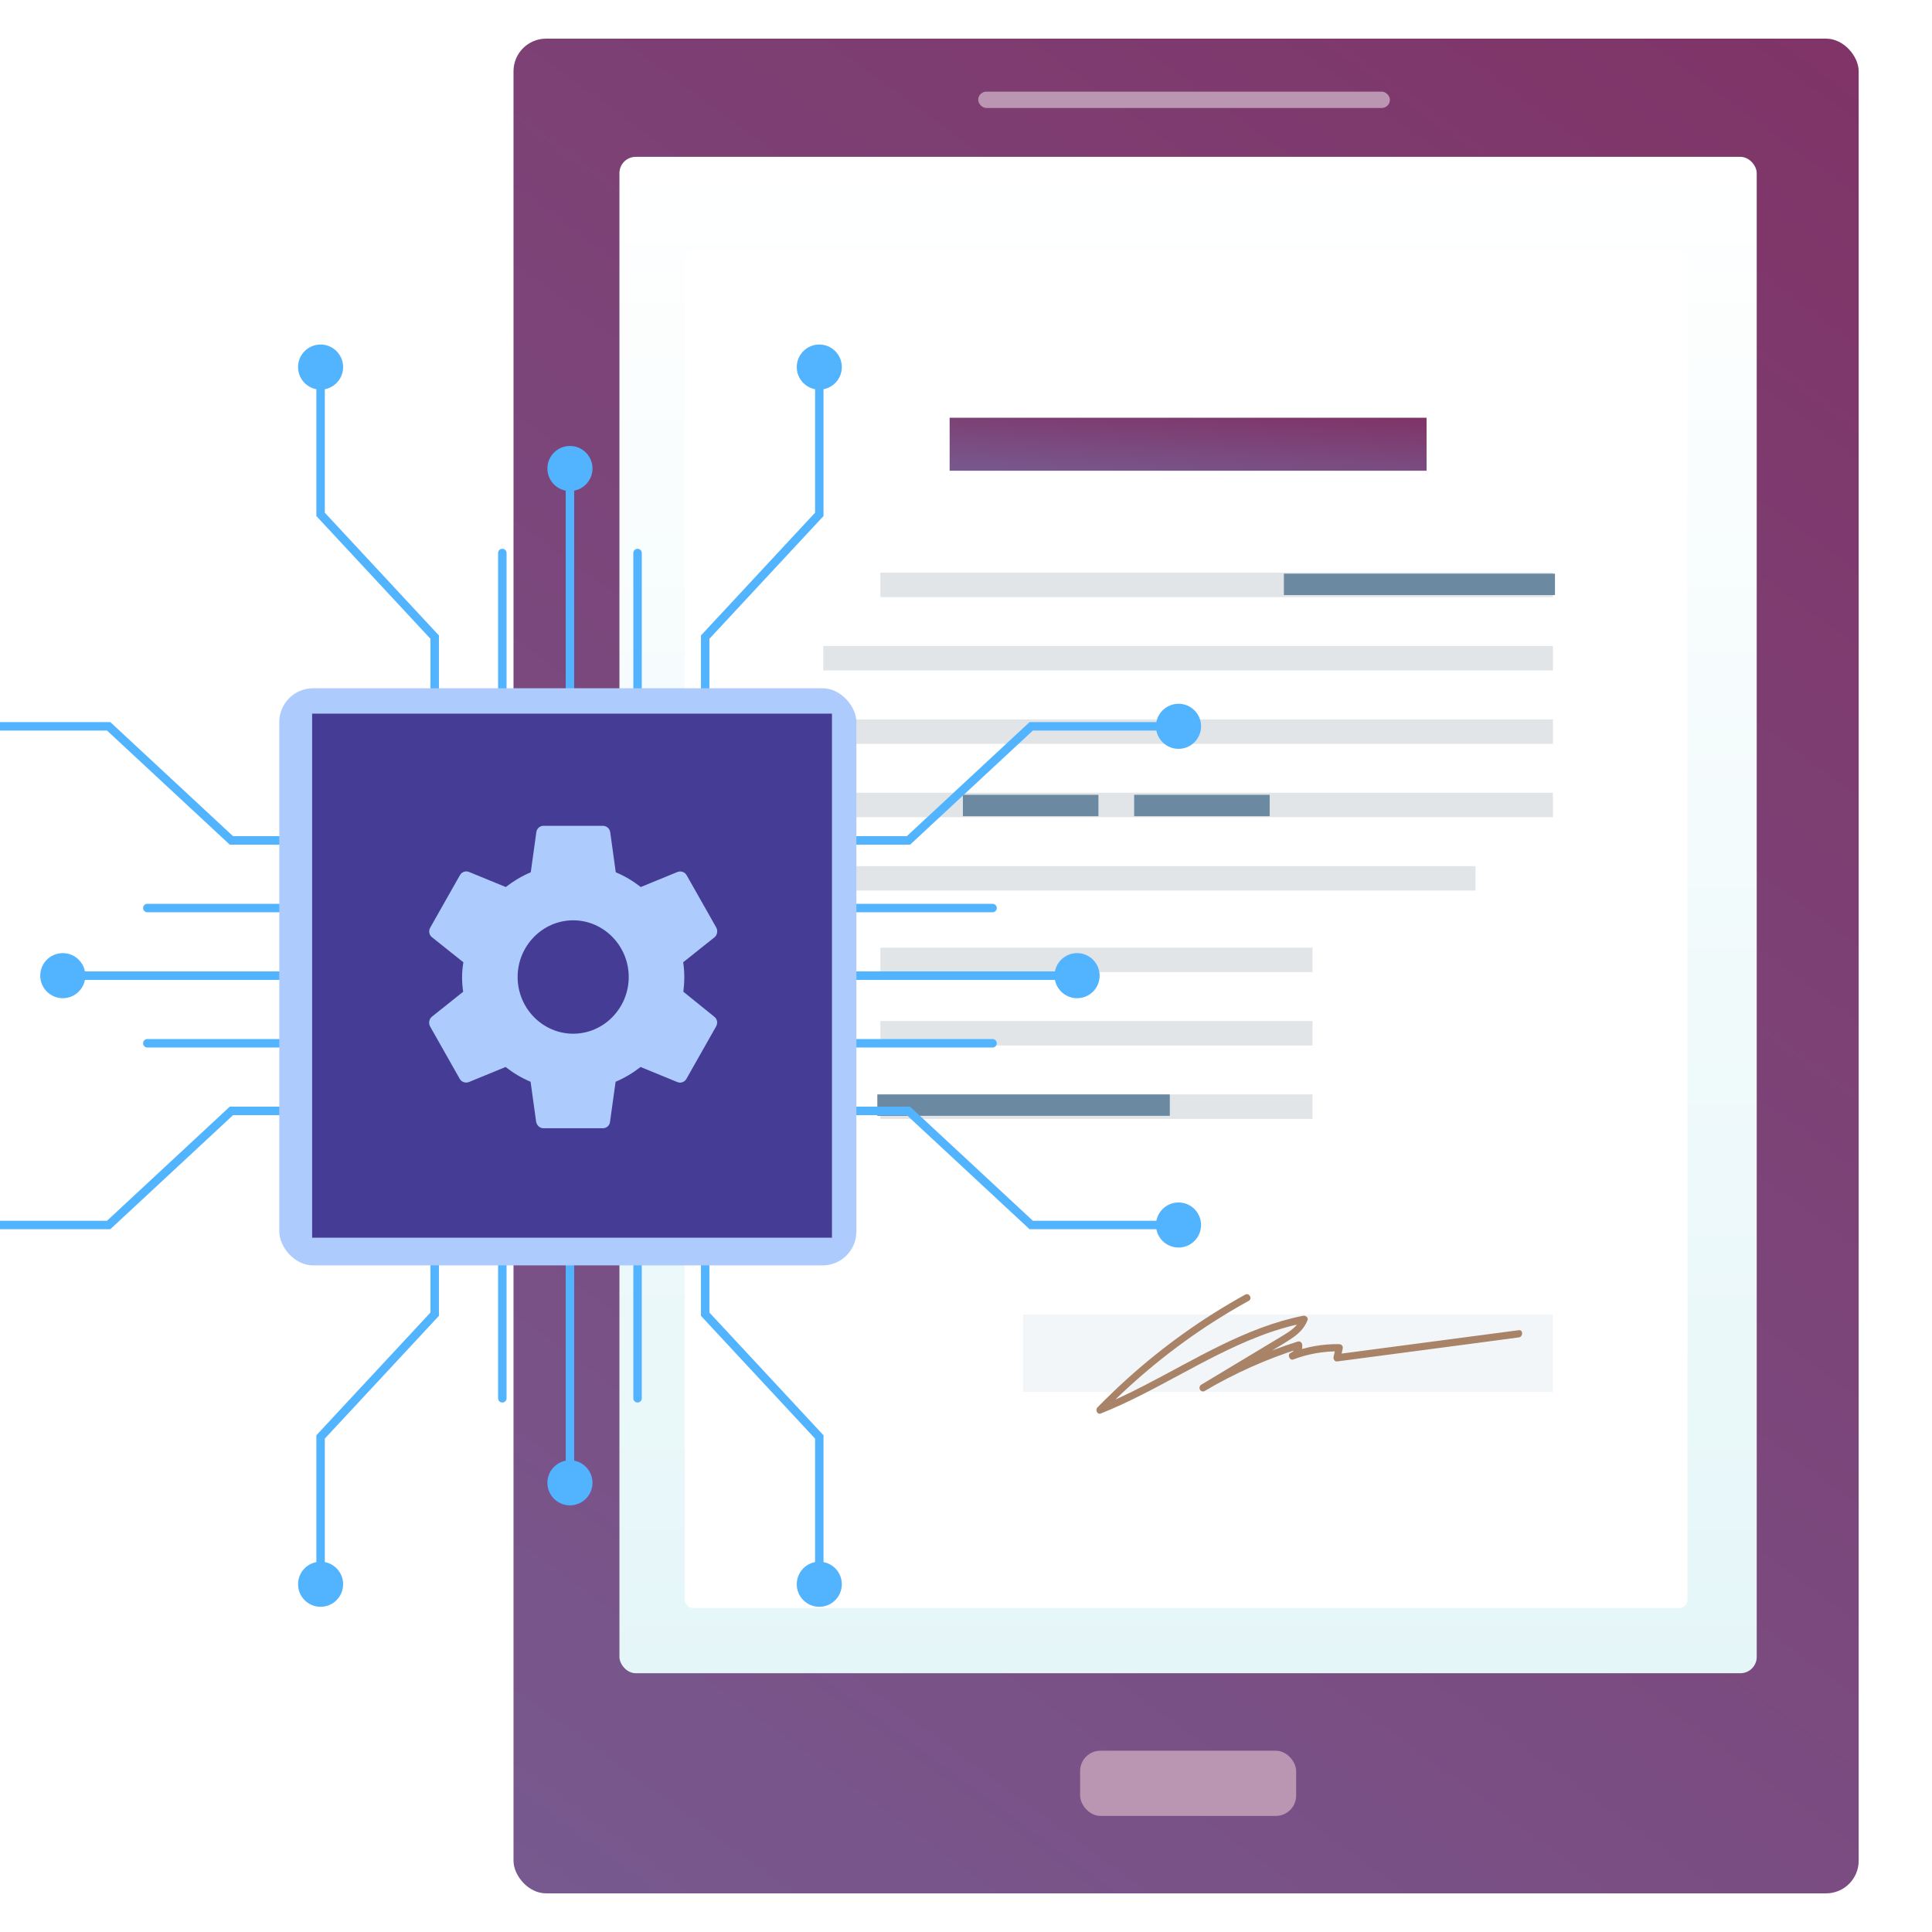<svg width="100" height="100" viewBox="0 0 100 100" fill="none" xmlns="http://www.w3.org/2000/svg">
<g clip-path="url(#clip0_24719_87476)">
<rect x="26.579" y="2" width="69.626" height="96" rx="1.688" fill="url(#paint0_linear_24719_87476)"/>
<rect x="32.062" y="8.118" width="58.866" height="78.488" rx="0.844" fill="url(#paint1_linear_24719_87476)"/>
<rect x="50.632" y="4.744" width="21.31" height="0.844" rx="0.422" fill="#BA96B2"/>
<rect x="55.907" y="90.616" width="11.182" height="3.376" rx="1.055" fill="#BA96B2"/>
<g filter="url(#filter0_d_24719_87476)">
<rect x="35.44" y="12.125" width="51.903" height="70.259" rx="0.422" fill="white"/>
</g>
<rect x="52.952" y="68.041" width="27.429" height="4.009" fill="#F3F6F8"/>
<path d="M64.453 67.009C62.266 68.216 60.219 69.676 58.352 71.36C57.818 71.842 57.301 72.339 56.799 72.852C56.678 72.977 56.799 73.234 56.975 73.164C59.784 72.045 62.306 70.28 65.126 69.186C65.912 68.876 66.722 68.635 67.548 68.467L67.325 68.237C67.169 68.65 66.773 68.902 66.421 69.118C65.958 69.401 65.492 69.677 65.028 69.957L62.17 71.676C62.13 71.702 62.102 71.743 62.091 71.79C62.08 71.836 62.087 71.886 62.11 71.928C62.134 71.969 62.172 72 62.217 72.013C62.262 72.026 62.311 72.021 62.352 71.998C63.907 71.079 65.557 70.342 67.272 69.802L67.042 69.622C67.054 69.708 67.036 69.795 66.992 69.868C66.948 69.942 66.88 69.997 66.801 70.025C66.614 70.106 66.748 70.439 66.941 70.366C67.702 70.076 68.508 69.934 69.32 69.948L69.146 69.712L69.025 70.233C69.001 70.337 69.077 70.481 69.199 70.469L76.525 69.503L78.614 69.223C78.842 69.193 78.844 68.82 78.614 68.85L71.289 69.817L69.204 70.093L69.379 70.33L69.499 69.809C69.506 69.781 69.507 69.752 69.501 69.724C69.496 69.696 69.484 69.669 69.468 69.647C69.451 69.624 69.429 69.605 69.404 69.593C69.379 69.58 69.352 69.573 69.324 69.572C68.48 69.558 67.64 69.705 66.848 70.006L66.988 70.342C67.122 70.281 67.234 70.178 67.308 70.048C67.383 69.918 67.417 69.767 67.404 69.617C67.404 69.589 67.397 69.561 67.384 69.535C67.372 69.51 67.354 69.487 67.332 69.47C67.31 69.453 67.284 69.441 67.257 69.435C67.23 69.429 67.202 69.43 67.175 69.437C65.431 69.988 63.752 70.738 62.17 71.675L62.352 71.997L65.369 70.183C65.841 69.899 66.322 69.627 66.784 69.326C67.168 69.078 67.508 68.778 67.678 68.332C67.733 68.187 67.576 68.083 67.455 68.102C64.485 68.692 61.88 70.353 59.209 71.723C58.44 72.118 57.671 72.488 56.878 72.805L57.054 73.116C58.802 71.321 60.743 69.738 62.839 68.397C63.428 68.022 64.026 67.666 64.635 67.331C64.841 67.218 64.658 66.895 64.453 67.009Z" fill="#A88368"/>
<rect x="49.153" y="21.622" width="24.686" height="2.743" fill="url(#paint2_linear_24719_87476)"/>
<rect x="45.569" y="29.641" width="34.813" height="1.266" fill="#E1E5E8"/>
<rect x="42.613" y="33.436" width="37.767" height="1.266" fill="#E1E5E8"/>
<rect x="42.613" y="37.235" width="37.767" height="1.266" fill="#E1E5E8"/>
<rect x="42.613" y="41.032" width="37.767" height="1.266" fill="#E1E5E8"/>
<rect x="42.613" y="44.831" width="33.758" height="1.266" fill="#E1E5E8"/>
<rect x="45.569" y="49.051" width="22.365" height="1.266" fill="#E1E5E8"/>
<rect x="45.569" y="52.848" width="22.365" height="1.266" fill="#E1E5E8"/>
<rect x="45.569" y="56.647" width="22.365" height="1.266" fill="#E1E5E8"/>
<rect x="66.454" y="29.693" width="14.031" height="1.108" fill="#6B89A1"/>
<rect x="49.84" y="41.139" width="7.015" height="1.108" fill="#6B89A1"/>
<rect x="58.703" y="41.139" width="7.015" height="1.108" fill="#6B89A1"/>
<rect x="45.41" y="56.647" width="15.139" height="1.108" fill="#6B89A1"/>
<path d="M43.573 19C43.573 19.644 43.051 20.167 42.406 20.167C41.762 20.167 41.24 19.644 41.24 19C41.24 18.356 41.762 17.833 42.406 17.833C43.051 17.833 43.573 18.356 43.573 19ZM42.406 26.624H42.625V26.71L42.566 26.773L42.406 26.624ZM36.5 32.978H36.281V32.892L36.34 32.829L36.5 32.978ZM37.667 39.562C37.667 40.207 37.144 40.729 36.5 40.729C35.856 40.729 35.333 40.207 35.333 39.562C35.333 38.918 35.856 38.396 36.5 38.396C37.144 38.396 37.667 38.918 37.667 39.562ZM42.406 19H42.625V26.624H42.406H42.188V19H42.406ZM42.406 26.624L42.566 26.773L36.66 33.127L36.5 32.978L36.34 32.829L42.246 26.475L42.406 26.624ZM36.5 32.978H36.719V39.562H36.5H36.281V32.978H36.5Z" fill="#52B3FF"/>
<path d="M15.427 19C15.427 19.644 15.949 20.167 16.594 20.167C17.238 20.167 17.76 19.644 17.76 19C17.76 18.356 17.238 17.833 16.594 17.833C15.949 17.833 15.427 18.356 15.427 19ZM16.594 26.624H16.375V26.71L16.433 26.773L16.594 26.624ZM22.5 32.978H22.719V32.892L22.66 32.829L22.5 32.978ZM21.333 39.562C21.333 40.207 21.856 40.729 22.5 40.729C23.144 40.729 23.667 40.207 23.667 39.562C23.667 38.918 23.144 38.396 22.5 38.396C21.856 38.396 21.333 38.918 21.333 39.562ZM16.594 19H16.375V26.624H16.594H16.812V19H16.594ZM16.594 26.624L16.433 26.773L22.34 33.127L22.5 32.978L22.66 32.829L16.754 26.475L16.594 26.624ZM22.5 32.978H22.281V39.562H22.5H22.719V32.978H22.5Z" fill="#52B3FF"/>
<path d="M28.333 24.25C28.333 24.894 28.856 25.417 29.5 25.417C30.144 25.417 30.667 24.894 30.667 24.25C30.667 23.606 30.144 23.083 29.5 23.083C28.856 23.083 28.333 23.606 28.333 24.25ZM28.333 46.125C28.333 46.769 28.856 47.292 29.5 47.292C30.144 47.292 30.667 46.769 30.667 46.125C30.667 45.481 30.144 44.958 29.5 44.958C28.856 44.958 28.333 45.481 28.333 46.125ZM29.5 24.25H29.281V31.874H29.5H29.719V24.25H29.5ZM29.5 31.874H29.281V38.228H29.5H29.719V31.874H29.5ZM29.5 38.228H29.281V46.125H29.5H29.719V38.228H29.5Z" fill="#52B3FF"/>
<path d="M33.219 28.625C33.219 28.504 33.121 28.406 33 28.406C32.879 28.406 32.781 28.504 32.781 28.625H33H33.219ZM31.833 50.5C31.833 51.144 32.356 51.667 33 51.667C33.644 51.667 34.167 51.144 34.167 50.5C34.167 49.856 33.644 49.333 33 49.333C32.356 49.333 31.833 49.856 31.833 50.5ZM33 28.625H32.781V36.249H33H33.219V28.625H33ZM33 36.249H32.781V42.603H33H33.219V36.249H33ZM33 42.603H32.781V50.5H33H33.219V42.603H33Z" fill="#52B3FF"/>
<path d="M26.219 28.625C26.219 28.504 26.121 28.406 26 28.406C25.879 28.406 25.781 28.504 25.781 28.625H26H26.219ZM24.833 50.5C24.833 51.144 25.356 51.667 26 51.667C26.644 51.667 27.167 51.144 27.167 50.5C27.167 49.856 26.644 49.333 26 49.333C25.356 49.333 24.833 49.856 24.833 50.5ZM26 28.625H25.781V36.249H26H26.219V28.625H26ZM26 36.249H25.781V42.603H26H26.219V36.249H26ZM26 42.603H25.781V50.5H26H26.219V42.603H26Z" fill="#52B3FF"/>
<path d="M61 64.573C60.356 64.573 59.833 64.051 59.833 63.406C59.833 62.762 60.356 62.24 61 62.24C61.644 62.24 62.167 62.762 62.167 63.406C62.167 64.051 61.644 64.573 61 64.573ZM53.376 63.406L53.376 63.625L53.29 63.625L53.227 63.566L53.376 63.406ZM47.022 57.5L47.022 57.281L47.108 57.281L47.171 57.34L47.022 57.5ZM40.438 58.667C39.793 58.667 39.271 58.144 39.271 57.5C39.271 56.856 39.793 56.333 40.438 56.333C41.082 56.333 41.604 56.856 41.604 57.5C41.604 58.144 41.082 58.667 40.438 58.667ZM61 63.406L61 63.625L53.376 63.625L53.376 63.406L53.376 63.188L61 63.188L61 63.406ZM53.376 63.406L53.227 63.566L46.873 57.66L47.022 57.5L47.171 57.34L53.525 63.246L53.376 63.406ZM47.022 57.5L47.022 57.719L40.438 57.719L40.438 57.5L40.438 57.281L47.022 57.281L47.022 57.5Z" fill="#52B3FF"/>
<path d="M61 36.427C60.356 36.427 59.833 36.949 59.833 37.594C59.833 38.238 60.356 38.76 61 38.76C61.644 38.76 62.167 38.238 62.167 37.594C62.167 36.949 61.644 36.427 61 36.427ZM53.376 37.594L53.376 37.375L53.29 37.375L53.227 37.434L53.376 37.594ZM47.022 43.5L47.022 43.719L47.108 43.719L47.171 43.66L47.022 43.5ZM40.438 42.333C39.793 42.333 39.271 42.856 39.271 43.5C39.271 44.144 39.793 44.667 40.438 44.667C41.082 44.667 41.604 44.144 41.604 43.5C41.604 42.856 41.082 42.333 40.438 42.333ZM61 37.594L61 37.375L53.376 37.375L53.376 37.594L53.376 37.812L61 37.812L61 37.594ZM53.376 37.594L53.227 37.434L46.873 43.34L47.022 43.5L47.171 43.66L53.525 37.754L53.376 37.594ZM47.022 43.5L47.022 43.281L40.438 43.281L40.438 43.5L40.438 43.719L47.022 43.719L47.022 43.5Z" fill="#52B3FF"/>
<path d="M55.75 49.333C55.106 49.333 54.583 49.856 54.583 50.5C54.583 51.144 55.106 51.667 55.75 51.667C56.394 51.667 56.917 51.144 56.917 50.5C56.917 49.856 56.394 49.333 55.75 49.333ZM33.875 49.333C33.231 49.333 32.708 49.856 32.708 50.5C32.708 51.144 33.231 51.667 33.875 51.667C34.519 51.667 35.042 51.144 35.042 50.5C35.042 49.856 34.519 49.333 33.875 49.333ZM55.75 50.5L55.75 50.281L48.126 50.281L48.126 50.5L48.126 50.719L55.75 50.719L55.75 50.5ZM48.126 50.5L48.126 50.281L41.772 50.281L41.772 50.5L41.772 50.719L48.126 50.719L48.126 50.5ZM41.772 50.5L41.772 50.281L33.875 50.281L33.875 50.5L33.875 50.719L41.772 50.719L41.772 50.5Z" fill="#52B3FF"/>
<path d="M51.375 54.219C51.496 54.219 51.594 54.121 51.594 54C51.594 53.879 51.496 53.781 51.375 53.781L51.375 54L51.375 54.219ZM29.5 52.833C28.856 52.833 28.333 53.356 28.333 54C28.333 54.644 28.856 55.167 29.5 55.167C30.144 55.167 30.667 54.644 30.667 54C30.667 53.356 30.144 52.833 29.5 52.833ZM51.375 54L51.375 53.781L43.751 53.781L43.751 54L43.751 54.219L51.375 54.219L51.375 54ZM43.751 54L43.751 53.781L37.397 53.781L37.397 54L37.397 54.219L43.751 54.219L43.751 54ZM37.397 54L37.397 53.781L29.5 53.781L29.5 54L29.5 54.219L37.397 54.219L37.397 54Z" fill="#52B3FF"/>
<path d="M51.375 47.219C51.496 47.219 51.594 47.121 51.594 47C51.594 46.879 51.496 46.781 51.375 46.781L51.375 47L51.375 47.219ZM29.5 45.833C28.856 45.833 28.333 46.356 28.333 47C28.333 47.644 28.856 48.167 29.5 48.167C30.144 48.167 30.667 47.644 30.667 47C30.667 46.356 30.144 45.833 29.5 45.833ZM51.375 47L51.375 46.781L43.751 46.781L43.751 47L43.751 47.219L51.375 47.219L51.375 47ZM43.751 47L43.751 46.781L37.397 46.781L37.397 47L37.397 47.219L43.751 47.219L43.751 47ZM37.397 47L37.397 46.781L29.5 46.781L29.5 47L29.5 47.219L37.397 47.219L37.397 47Z" fill="#52B3FF"/>
<path d="M43.573 82C43.573 81.356 43.051 80.833 42.406 80.833C41.762 80.833 41.24 81.356 41.24 82C41.24 82.644 41.762 83.167 42.406 83.167C43.051 83.167 43.573 82.644 43.573 82ZM42.406 74.376H42.625V74.29L42.566 74.227L42.406 74.376ZM36.5 68.022H36.281V68.108L36.34 68.171L36.5 68.022ZM37.667 61.438C37.667 60.793 37.144 60.271 36.5 60.271C35.856 60.271 35.333 60.793 35.333 61.438C35.333 62.082 35.856 62.604 36.5 62.604C37.144 62.604 37.667 62.082 37.667 61.438ZM42.406 82H42.625V74.376H42.406H42.188V82H42.406ZM42.406 74.376L42.566 74.227L36.66 67.873L36.5 68.022L36.34 68.171L42.246 74.525L42.406 74.376ZM36.5 68.022H36.719V61.438H36.5H36.281V68.022H36.5Z" fill="#52B3FF"/>
<path d="M15.427 82C15.427 81.356 15.949 80.833 16.594 80.833C17.238 80.833 17.76 81.356 17.76 82C17.76 82.644 17.238 83.167 16.594 83.167C15.949 83.167 15.427 82.644 15.427 82ZM16.594 74.376H16.375V74.29L16.433 74.227L16.594 74.376ZM22.5 68.022H22.719V68.108L22.66 68.171L22.5 68.022ZM21.333 61.438C21.333 60.793 21.856 60.271 22.5 60.271C23.144 60.271 23.667 60.793 23.667 61.438C23.667 62.082 23.144 62.604 22.5 62.604C21.856 62.604 21.333 62.082 21.333 61.438ZM16.594 82H16.375V74.376H16.594H16.812V82H16.594ZM16.594 74.376L16.433 74.227L22.34 67.873L22.5 68.022L22.66 68.171L16.754 74.525L16.594 74.376ZM22.5 68.022H22.281V61.438H22.5H22.719V68.022H22.5Z" fill="#52B3FF"/>
<path d="M28.333 76.75C28.333 76.106 28.856 75.583 29.5 75.583C30.144 75.583 30.667 76.106 30.667 76.75C30.667 77.394 30.144 77.917 29.5 77.917C28.856 77.917 28.333 77.394 28.333 76.75ZM28.333 54.875C28.333 54.231 28.856 53.708 29.5 53.708C30.144 53.708 30.667 54.231 30.667 54.875C30.667 55.519 30.144 56.042 29.5 56.042C28.856 56.042 28.333 55.519 28.333 54.875ZM29.5 76.75H29.281V69.126H29.5H29.719V76.75H29.5ZM29.5 69.126H29.281V62.772H29.5H29.719V69.126H29.5ZM29.5 62.772H29.281V54.875H29.5H29.719V62.772H29.5Z" fill="#52B3FF"/>
<path d="M33.219 72.375C33.219 72.496 33.121 72.594 33 72.594C32.879 72.594 32.781 72.496 32.781 72.375H33H33.219ZM31.833 50.5C31.833 49.856 32.356 49.333 33 49.333C33.644 49.333 34.167 49.856 34.167 50.5C34.167 51.144 33.644 51.667 33 51.667C32.356 51.667 31.833 51.144 31.833 50.5ZM33 72.375H32.781V64.751H33H33.219V72.375H33ZM33 64.751H32.781V58.397H33H33.219V64.751H33ZM33 58.397H32.781V50.5H33H33.219V58.397H33Z" fill="#52B3FF"/>
<path d="M26.219 72.375C26.219 72.496 26.121 72.594 26 72.594C25.879 72.594 25.781 72.496 25.781 72.375H26H26.219ZM24.833 50.5C24.833 49.856 25.356 49.333 26 49.333C26.644 49.333 27.167 49.856 27.167 50.5C27.167 51.144 26.644 51.667 26 51.667C25.356 51.667 24.833 51.144 24.833 50.5ZM26 72.375H25.781V64.751H26H26.219V72.375H26ZM26 64.751H25.781V58.397H26H26.219V64.751H26ZM26 58.397H25.781V50.5H26H26.219V58.397H26Z" fill="#52B3FF"/>
<path d="M-2 64.573C-1.356 64.573 -0.833 64.051 -0.833 63.406C-0.833 62.762 -1.356 62.24 -2 62.24C-2.644 62.24 -3.167 62.762 -3.167 63.406C-3.167 64.051 -2.644 64.573 -2 64.573ZM5.624 63.406L5.624 63.625L5.71 63.625L5.773 63.566L5.624 63.406ZM11.978 57.5L11.978 57.281L11.892 57.281L11.829 57.34L11.978 57.5ZM18.562 58.667C19.207 58.667 19.729 58.144 19.729 57.5C19.729 56.856 19.207 56.333 18.562 56.333C17.918 56.333 17.396 56.856 17.396 57.5C17.396 58.144 17.918 58.667 18.562 58.667ZM-2 63.406L-2 63.625L5.624 63.625L5.624 63.406L5.624 63.188L-2 63.188L-2 63.406ZM5.624 63.406L5.773 63.566L12.127 57.66L11.978 57.5L11.829 57.34L5.475 63.246L5.624 63.406ZM11.978 57.5L11.978 57.719L18.562 57.719L18.562 57.5L18.562 57.281L11.978 57.281L11.978 57.5Z" fill="#52B3FF"/>
<path d="M-2 36.427C-1.356 36.427 -0.833 36.949 -0.833 37.594C-0.833 38.238 -1.356 38.76 -2 38.76C-2.644 38.76 -3.167 38.238 -3.167 37.594C-3.167 36.949 -2.644 36.427 -2 36.427ZM5.624 37.594L5.624 37.375L5.71 37.375L5.773 37.434L5.624 37.594ZM11.978 43.5L11.978 43.719L11.892 43.719L11.829 43.66L11.978 43.5ZM18.562 42.333C19.207 42.333 19.729 42.856 19.729 43.5C19.729 44.144 19.207 44.667 18.562 44.667C17.918 44.667 17.396 44.144 17.396 43.5C17.396 42.856 17.918 42.333 18.562 42.333ZM-2 37.594L-2 37.375L5.624 37.375L5.624 37.594L5.624 37.812L-2 37.812L-2 37.594ZM5.624 37.594L5.773 37.434L12.127 43.34L11.978 43.5L11.829 43.66L5.475 37.754L5.624 37.594ZM11.978 43.5L11.978 43.281L18.562 43.281L18.562 43.5L18.562 43.719L11.978 43.719L11.978 43.5Z" fill="#52B3FF"/>
<path d="M3.25 49.333C3.894 49.333 4.417 49.856 4.417 50.5C4.417 51.144 3.894 51.667 3.25 51.667C2.606 51.667 2.083 51.144 2.083 50.5C2.083 49.856 2.606 49.333 3.25 49.333ZM25.125 49.333C25.769 49.333 26.292 49.856 26.292 50.5C26.292 51.144 25.769 51.667 25.125 51.667C24.481 51.667 23.958 51.144 23.958 50.5C23.958 49.856 24.481 49.333 25.125 49.333ZM3.25 50.5L3.25 50.281L10.874 50.281L10.874 50.5L10.874 50.719L3.25 50.719L3.25 50.5ZM10.874 50.5L10.874 50.281L17.228 50.281L17.228 50.5L17.228 50.719L10.874 50.719L10.874 50.5ZM17.228 50.5L17.228 50.281L25.125 50.281L25.125 50.5L25.125 50.719L17.228 50.719L17.228 50.5Z" fill="#52B3FF"/>
<path d="M7.625 54.219C7.504 54.219 7.406 54.121 7.406 54C7.406 53.879 7.504 53.781 7.625 53.781L7.625 54L7.625 54.219ZM29.5 52.833C30.144 52.833 30.667 53.356 30.667 54C30.667 54.644 30.144 55.167 29.5 55.167C28.856 55.167 28.333 54.644 28.333 54C28.333 53.356 28.856 52.833 29.5 52.833ZM7.625 54L7.625 53.781L15.249 53.781L15.249 54L15.249 54.219L7.625 54.219L7.625 54ZM15.249 54L15.249 53.781L21.603 53.781L21.603 54L21.603 54.219L15.249 54.219L15.249 54ZM21.603 54L21.603 53.781L29.5 53.781L29.5 54L29.5 54.219L21.603 54.219L21.603 54Z" fill="#52B3FF"/>
<path d="M7.625 47.219C7.504 47.219 7.406 47.121 7.406 47C7.406 46.879 7.504 46.781 7.625 46.781L7.625 47L7.625 47.219ZM29.5 45.833C30.144 45.833 30.667 46.356 30.667 47C30.667 47.644 30.144 48.167 29.5 48.167C28.856 48.167 28.333 47.644 28.333 47C28.333 46.356 28.856 45.833 29.5 45.833ZM7.625 47L7.625 46.781L15.249 46.781L15.249 47L15.249 47.219L7.625 47.219L7.625 47ZM15.249 47L15.249 46.781L21.603 46.781L21.603 47L21.603 47.219L15.249 47.219L15.249 47ZM21.603 47L21.603 46.781L29.5 46.781L29.5 47L29.5 47.219L21.603 47.219L21.603 47Z" fill="#52B3FF"/>
<rect x="14.455" y="35.625" width="29.872" height="29.872" rx="1.75" fill="#ADCCFD"/>
<rect x="16.156" y="36.938" width="26.906" height="27.125" fill="#453D95"/>
<path d="M35.371 51.333C35.399 51.089 35.419 50.834 35.419 50.57C35.419 50.306 35.399 50.052 35.361 49.807L36.981 48.515C37.125 48.398 37.163 48.183 37.077 48.016L35.543 45.306C35.447 45.13 35.246 45.071 35.074 45.13L33.166 45.913C32.764 45.6 32.342 45.345 31.872 45.15L31.585 43.075C31.556 42.88 31.393 42.743 31.201 42.743H28.134C27.942 42.743 27.789 42.88 27.76 43.075L27.473 45.15C27.003 45.345 26.572 45.609 26.179 45.913L24.271 45.13C24.099 45.062 23.898 45.13 23.802 45.306L22.268 48.016C22.172 48.193 22.211 48.398 22.364 48.515L23.984 49.807C23.945 50.052 23.917 50.316 23.917 50.57C23.917 50.825 23.936 51.089 23.974 51.333L22.354 52.625C22.211 52.742 22.172 52.958 22.259 53.124L23.792 55.834C23.888 56.01 24.089 56.069 24.262 56.01L26.169 55.227C26.572 55.541 26.993 55.795 27.463 55.991L27.751 58.065C27.789 58.261 27.942 58.398 28.134 58.398H31.201C31.393 58.398 31.556 58.261 31.575 58.065L31.863 55.991C32.332 55.795 32.764 55.531 33.157 55.227L35.064 56.01C35.236 56.079 35.438 56.01 35.533 55.834L37.067 53.124C37.163 52.948 37.125 52.742 36.971 52.625L35.371 51.333ZM29.668 53.505C28.086 53.505 26.792 52.184 26.792 50.57C26.792 48.956 28.086 47.635 29.668 47.635C31.249 47.635 32.543 48.956 32.543 50.57C32.543 52.184 31.249 53.505 29.668 53.505Z" fill="#ADCCFD"/>
</g>
<defs>
<filter id="filter0_d_24719_87476" x="31.642" y="9.171" width="59.499" height="77.855" filterUnits="userSpaceOnUse" color-interpolation-filters="sRGB">
<feFlood flood-opacity="0" result="BackgroundImageFix"/>
<feColorMatrix in="SourceAlpha" type="matrix" values="0 0 0 0 0 0 0 0 0 0 0 0 0 0 0 0 0 0 127 0" result="hardAlpha"/>
<feOffset dy="0.844"/>
<feGaussianBlur stdDeviation="1.899"/>
<feComposite in2="hardAlpha" operator="out"/>
<feColorMatrix type="matrix" values="0 0 0 0 0 0 0 0 0 0 0 0 0 0 0 0 0 0 0.25 0"/>
<feBlend mode="normal" in2="BackgroundImageFix" result="effect1_dropShadow_24719_87476"/>
<feBlend mode="normal" in="SourceGraphic" in2="effect1_dropShadow_24719_87476" result="shape"/>
</filter>
<linearGradient id="paint0_linear_24719_87476" x1="91.062" y1="-7.178" x2="16.966" y2="93.942" gradientUnits="userSpaceOnUse">
<stop stop-color="#803265"/>
<stop offset="1" stop-color="#775A90"/>
</linearGradient>
<linearGradient id="paint1_linear_24719_87476" x1="61.495" y1="8.118" x2="61.495" y2="195.371" gradientUnits="userSpaceOnUse">
<stop stop-color="white"/>
<stop offset="1" stop-color="#C1EAEF"/>
</linearGradient>
<linearGradient id="paint2_linear_24719_87476" x1="72.015" y1="21.359" x2="71.754" y2="25.784" gradientUnits="userSpaceOnUse">
<stop stop-color="#803265"/>
<stop offset="1" stop-color="#775A90"/>
</linearGradient>
<clipPath id="clip0_24719_87476">
<rect width="100" height="100" fill="white"/>
</clipPath>
</defs>
</svg>
